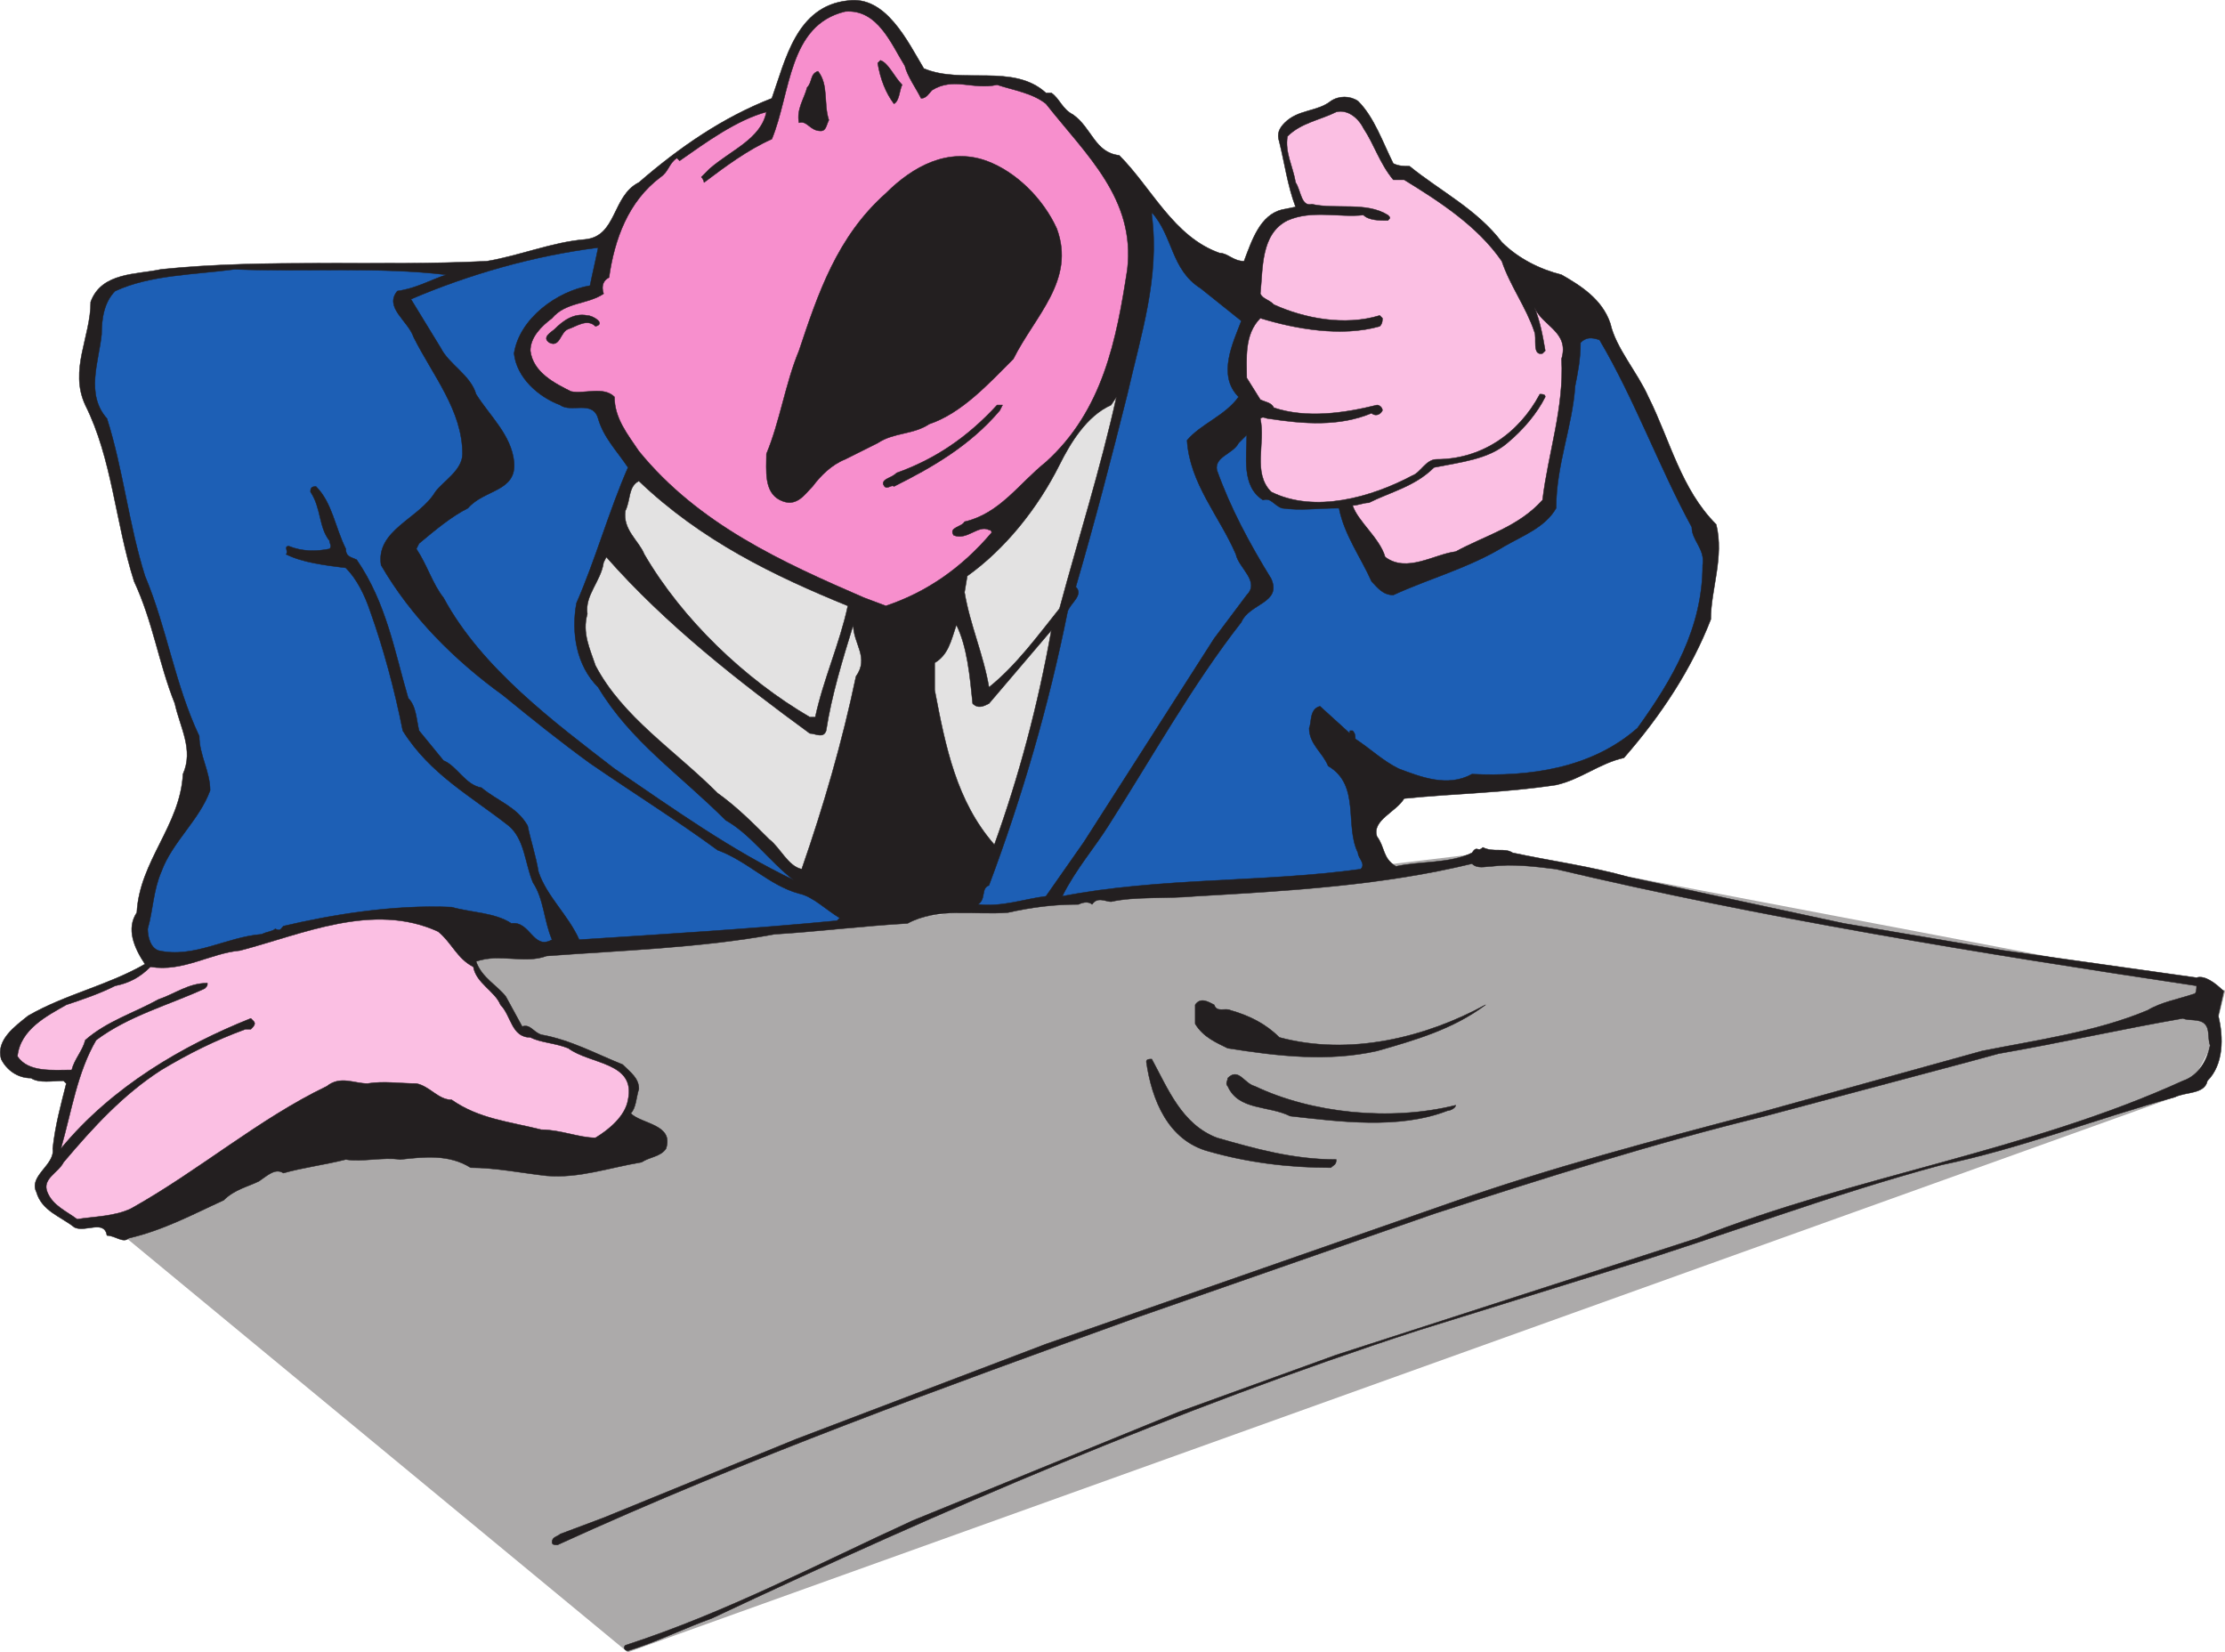 <svg xmlns="http://www.w3.org/2000/svg" width="614.936" height="456.534"><path fill="#acaaaa" fill-rule="evenodd" d="m115.822 267.181 125.25-12 135-15 37.5-4.5 201 38.25-3.75 15-6.75 12.75-430.5 154.5-138-114 80.25-75"/><path fill="none" stroke="#acaaaa" stroke-linecap="round" stroke-linejoin="round" stroke-miterlimit="10" stroke-width=".75" d="m115.822 267.181 125.25-12 135-15 37.5-4.5 201 38.25-3.75 15-6.75 12.75-430.5 154.5-138-114zm0 0"/><path fill="#231f20" fill-rule="evenodd" d="M613.072 280.681c1.5 6 1.5 13.5-3 18-.75 3.75-6 3-9 4.5-21.75 6-42.75 14.25-64.5 18.75-30.75 8.25-60 19.5-89.25 28.5l-55.5 17.25c-66.75 21.75-131.25 49.5-195 79.5-8.25 3-15.75 6.75-23.25 9-.75 0-1.5-.75-.75-1.5 27.75-9 53.25-22.5 79.5-34.5l73.5-30 43.5-15.75 99.75-32.25c43.5-17.25 91.5-24 134.25-43.5 4.5-1.5 6.75-6 7.5-9.75-.75-2.25 0-4.5-1.5-6s-4.5-.75-6-1.5c-17.25 3-33.75 6.75-51 9.75l-8.25 2.25-56.25 15c-30.75 7.5-61.5 17.25-91.5 27l-81.75 28.5c-54 19.5-108 39-160.5 63-.75 0-1.5 0-1.5-.75 0-1.5 1.5-1.5 2.25-2.25l12-4.5 53.25-21.75 69-26.25 111.75-39c27.75-9.75 56.25-17.25 84.75-24.75l62.25-17.25c15-3 31.5-5.25 45.75-11.25 3.75-2.25 8.25-3 12.75-4.5.75 0 .75-1.5.75-2.25-60-9-120-18.75-177-32.25-6-.75-12-1.5-18-.75-1.5 0-3.75.75-5.25-.75-24.75 6-50.25 7.5-76.5 9-8.25.75-16.5 0-23.25 1.5-1.5 0-3.75-1.5-5.25.75-.75-.75-2.25-.75-3.75 0-6.75 0-12.75.75-19.5 2.25-9 .75-19.5-1.5-27.75 3-12.75.75-24.75 2.25-36.75 3-20.25 3.75-42.75 4.5-63 6-6 2.25-12.75-.75-19.5 1.5 1.5 4.5 6 6.75 8.25 9.75l4.5 8.25c2.25-.75 3 1.5 5.25 2.25 8.25 1.5 15 5.25 22.5 8.25 2.25 2.25 4.5 3.75 4.5 6.75-.75 2.25-.75 5.25-2.25 6.75 3 3 12 3 9.75 9.75-1.5 2.25-4.5 2.25-6.75 3.75-9 1.5-17.25 4.5-26.25 3.75-6.75-.75-14.25-2.25-21-2.25-6-3.75-12.75-3-19.5-2.25-4.5-.75-10.5.75-15 0-6 1.5-12 2.25-17.25 3.75-2.25-1.5-4.5.75-6.75 2.25-3 1.5-6.75 2.25-9.75 5.25-8.25 3.75-16.5 8.25-26.25 10.5-1.5 1.5-3.75-.75-6-.75-.75-4.5-6-.75-9-2.25-3.75-3-9-4.5-10.5-9.75-2.25-4.5 5.25-7.5 4.5-12 .75-6.75 2.25-12 3.75-18l-.75-.75c-3 0-6.75.75-9-.75-3.75 0-6.75-2.25-8.25-5.25-1.5-5.25 3.75-9 7.5-12 10.5-6 21.75-8.25 32.25-14.25-3-4.5-5.25-9.75-2.25-14.25.75-14.25 12-24 12.75-38.25 3-6.75-.75-12.75-2.25-19.5-4.5-11.25-6-22.5-11.25-33.75-5.25-16.5-6-33.75-13.5-48.75-4.5-9.75 1.5-18.75 1.5-28.5 3-8.25 12.75-7.5 19.5-9 29.25-3 60-.75 90-2.25 9-1.5 18-5.25 27-6s7.5-12 15-15.75c11.25-9.75 23.25-18 36.75-23.25 3.75-10.5 6.75-25.5 21-27 10.5-1.5 16.5 11.25 21 18.75 10.5 4.5 24.75-1.5 33.75 6.75h1.5c2.25 1.5 3 4.5 6 6 5.25 3.75 6 10.5 12.75 11.25 9 9 15 22.5 27.75 27 2.25 0 3.75 2.25 6.75 2.25 2.25-6 4.5-12.75 10.5-14.25l3.75-.75c-2.25-6-3-12-4.5-18-.75-2.25 0-3.75 1.5-5.25 3.75-3.75 9-3 12.75-6 2.25-1.5 5.25-1.5 7.5 0 4.5 4.5 6.75 11.25 9.75 17.25 1.5.75 3 .75 4.5.75 8.25 6.75 18.75 12 25.5 21 4.5 4.5 10.5 7.5 16.5 9 5.25 3 11.25 6.75 13.5 13.5 1.5 6.75 7.5 13.5 10.5 20.25 6 12 9 25.5 18.75 35.25 2.25 9-1.5 18-1.5 26.25-5.25 13.5-13.5 26.25-24 38.25-6.75 1.5-12 6-18.75 7.5-15 2.25-27 2.25-42 3.75-2.25 3.75-9 6-7.5 10.5 2.25 3 1.5 6 5.25 8.25 6.75-1.5 15-.75 21-3.75 1.5-2.25 1.5 0 3-1.5 3 1.5 6 0 8.25 1.5 10.5 2.25 21.75 3.75 32.25 6.75l59.25 12.75 44.25 7.5 53.25 7.5c2.25-.75 5.25 1.5 7.5 3.75l-1.5 6.75"/><path fill="none" stroke="#231f20" stroke-linecap="round" stroke-linejoin="round" stroke-miterlimit="10" stroke-width=".12" d="M613.072 280.681c1.5 6 1.5 13.5-3 18-.75 3.75-6 3-9 4.5-21.75 6-42.75 14.25-64.5 18.75-30.75 8.25-60 19.5-89.25 28.5l-55.5 17.25c-66.75 21.75-131.25 49.5-195 79.5-8.25 3-15.75 6.75-23.25 9-.75 0-1.5-.75-.75-1.5 27.75-9 53.25-22.5 79.5-34.5l73.5-30 43.5-15.75 99.75-32.25c43.5-17.25 91.5-24 134.25-43.5 4.5-1.5 6.75-6 7.5-9.75-.75-2.25 0-4.5-1.5-6s-4.5-.75-6-1.5c-17.25 3-33.75 6.75-51 9.75l-8.25 2.25-56.25 15c-30.75 7.5-61.5 17.25-91.5 27l-81.75 28.5c-54 19.5-108 39-160.5 63-.75 0-1.5 0-1.5-.75 0-1.5 1.5-1.5 2.25-2.25l12-4.5 53.25-21.75 69-26.25 111.75-39c27.75-9.75 56.25-17.25 84.75-24.75l62.25-17.25c15-3 31.5-5.25 45.75-11.25 3.75-2.25 8.25-3 12.75-4.5.75 0 .75-1.5.75-2.25-60-9-120-18.75-177-32.25-6-.75-12-1.5-18-.75-1.5 0-3.75.75-5.25-.75-24.75 6-50.25 7.5-76.5 9-8.25.75-16.5 0-23.25 1.5-1.5 0-3.75-1.5-5.25.75-.75-.75-2.25-.75-3.75 0-6.75 0-12.75.75-19.5 2.25-9 .75-19.5-1.5-27.75 3-12.75.75-24.75 2.25-36.75 3-20.25 3.75-42.75 4.5-63 6-6 2.25-12.75-.75-19.5 1.5 1.5 4.5 6 6.75 8.25 9.75l4.5 8.25c2.25-.75 3 1.5 5.25 2.25 8.25 1.5 15 5.25 22.5 8.25 2.25 2.25 4.5 3.75 4.5 6.75-.75 2.25-.75 5.25-2.25 6.75 3 3 12 3 9.75 9.75-1.5 2.25-4.5 2.25-6.75 3.75-9 1.5-17.25 4.5-26.25 3.75-6.75-.75-14.25-2.25-21-2.25-6-3.75-12.75-3-19.5-2.25-4.5-.75-10.5.75-15 0-6 1.5-12 2.25-17.25 3.75-2.25-1.5-4.5.75-6.75 2.25-3 1.5-6.75 2.25-9.75 5.25-8.25 3.75-16.5 8.25-26.25 10.5-1.5 1.5-3.75-.75-6-.75-.75-4.5-6-.75-9-2.25-3.75-3-9-4.5-10.5-9.75-2.25-4.5 5.25-7.5 4.5-12 .75-6.75 2.25-12 3.75-18l-.75-.75c-3 0-6.75.75-9-.75-3.75 0-6.75-2.25-8.25-5.25-1.5-5.25 3.75-9 7.5-12 10.5-6 21.75-8.25 32.25-14.25-3-4.5-5.25-9.75-2.25-14.25.75-14.25 12-24 12.75-38.25 3-6.75-.75-12.75-2.25-19.5-4.5-11.25-6-22.5-11.25-33.75-5.25-16.5-6-33.75-13.5-48.75-4.5-9.75 1.5-18.75 1.5-28.5 3-8.25 12.75-7.5 19.5-9 29.25-3 60-.75 90-2.25 9-1.5 18-5.25 27-6s7.5-12 15-15.75c11.25-9.75 23.25-18 36.75-23.25 3.75-10.5 6.75-25.5 21-27 10.5-1.5 16.5 11.25 21 18.75 10.5 4.5 24.75-1.5 33.75 6.75h1.5c2.25 1.5 3 4.5 6 6 5.25 3.75 6 10.5 12.75 11.25 9 9 15 22.5 27.75 27 2.25 0 3.75 2.25 6.75 2.25 2.25-6 4.5-12.75 10.5-14.25l3.75-.75c-2.25-6-3-12-4.5-18-.75-2.25 0-3.75 1.5-5.25 3.75-3.75 9-3 12.75-6 2.25-1.5 5.25-1.5 7.5 0 4.5 4.5 6.75 11.25 9.75 17.25 1.5.75 3 .75 4.5.75 8.25 6.75 18.75 12 25.5 21 4.5 4.5 10.5 7.5 16.5 9 5.25 3 11.25 6.75 13.5 13.5 1.5 6.75 7.5 13.5 10.5 20.25 6 12 9 25.5 18.75 35.25 2.25 9-1.5 18-1.5 26.25-5.25 13.5-13.5 26.25-24 38.25-6.75 1.5-12 6-18.75 7.5-15 2.25-27 2.25-42 3.75-2.25 3.75-9 6-7.5 10.5 2.25 3 1.5 6 5.25 8.25 6.75-1.5 15-.75 21-3.75 1.5-2.25 1.5 0 3-1.5 3 1.5 6 0 8.25 1.5 10.5 2.25 21.75 3.75 32.25 6.75l59.25 12.75 44.25 7.5 53.25 7.5c2.25-.75 5.25 1.5 7.5 3.75zm0 0"/><path fill="#1d5fb5" fill-rule="evenodd" d="M452.572 201.181c-12.75 11.25-30 13.5-45.75 12.75-6.75 3.75-14.25.75-20.25-1.5-4.5-2.25-7.5-5.25-12-8.25 0-.75 0-1.5-.75-2.25h-.75v.75l-8.25-7.5c-3 .75-2.25 4.5-3 6 0 4.5 3.75 6.75 5.25 10.5 9 5.25 4.5 16.5 8.25 24 0 1.5 2.25 3 .75 4.5-27 3.75-55.5 2.25-82.5 7.5 3.75-7.5 9-13.5 12.75-19.5 12-18.75 23.25-39 36.75-56.25 2.25-5.25 11.25-5.25 8.25-12-6-9.75-11.25-19.5-15-30-.75-3.75 4.5-4.5 6-7.5l2.25-2.25c0 6-1.5 14.25 4.5 18 2.25-.75 3 1.5 5.25 2.25 5.25.75 9.75 0 15.75 0 1.5 7.5 6 13.5 9 20.25 1.5 1.5 3 3.75 6 3.75 9.75-4.5 21-7.5 30.75-13.5 5.25-3 11.25-5.25 14.25-10.5 0-12 4.5-22.5 5.25-33.75.75-3.75 1.5-7.5 1.5-12 1.5-1.5 3-1.5 5.25-.75 9.75 16.5 16.5 35.25 25.5 51.75 0 3.75 3.75 6 3 10.5 0 17.25-8.25 31.5-18 45"/><path fill="none" stroke="#231f20" stroke-linecap="round" stroke-linejoin="round" stroke-miterlimit="10" stroke-width=".12" d="M452.572 201.181c-12.75 11.25-30 13.5-45.75 12.75-6.75 3.75-14.25.75-20.25-1.5-4.5-2.25-7.5-5.25-12-8.25 0-.75 0-1.5-.75-2.25h-.75v.75l-8.25-7.5c-3 .75-2.25 4.5-3 6 0 4.5 3.75 6.75 5.25 10.5 9 5.25 4.5 16.5 8.25 24 0 1.5 2.25 3 .75 4.5-27 3.75-55.5 2.25-82.5 7.5 3.75-7.5 9-13.5 12.75-19.5 12-18.75 23.25-39 36.75-56.25 2.25-5.25 11.25-5.25 8.25-12-6-9.75-11.25-19.5-15-30-.75-3.75 4.5-4.5 6-7.5l2.25-2.25c0 6-1.5 14.25 4.5 18 2.25-.75 3 1.5 5.25 2.25 5.25.75 9.75 0 15.75 0 1.5 7.5 6 13.5 9 20.25 1.5 1.5 3 3.75 6 3.75 9.75-4.5 21-7.5 30.75-13.5 5.25-3 11.25-5.25 14.25-10.5 0-12 4.5-22.5 5.25-33.75.75-3.75 1.5-7.5 1.5-12 1.5-1.5 3-1.5 5.25-.75 9.75 16.5 16.5 35.25 25.5 51.75 0 3.75 3.75 6 3 10.5 0 17.25-8.25 31.5-18 45zm0 0"/><path fill="#fbbfe3" fill-rule="evenodd" d="M426.322 138.181c-6.75 7.5-15.75 9.75-24 14.25-6 .75-13.5 6-19.5 1.5-1.5-5.25-7.5-9.75-9-14.25 1.5 0 3-.75 4.5-.75 6-3 12.75-4.5 18-9.75 7.5-1.5 15-2.25 20.25-6.75 4.5-3.75 8.25-8.25 10.5-12.75 0-.75-.75-.75-1.5-.75-6 11.25-16.5 18-28.5 18-3 0-4.5 3.75-6.75 4.5-11.25 6-27 10.5-39 4.5-5.25-5.25-1.5-13.5-3-20.25.75-.75 1.5 0 2.25 0 9.75 1.5 19.5 2.25 28.5-1.5.75.75 2.25.75 3-.75 0-.75-.75-1.5-1.5-1.5-9 2.25-19.5 3.75-28.5.75-.75-1.5-2.25-1.5-3.75-2.25l-3.75-6c0-5.25-.75-12 3.75-16.5 9.75 3 22.5 5.25 33 2.25.75-.75.75-1.5.75-2.25l-.75-.75c-9.75 3-21 .75-29.25-3-1.5-1.5-3-1.5-3.75-3 .75-6.75 0-16.5 7.5-20.25 6.75-3 14.25-.75 21-1.5 1.5 1.5 4.5 1.5 6.75 1.5.75-.75.75-.75 0-1.5-6-3.75-14.25-1.5-21-3-3 .75-3-3.75-4.5-6-.75-4.5-3-8.25-2.25-12.75 3.75-3.75 9-4.5 13.5-6.75 3-.75 6 1.5 7.5 4.5 3 4.5 4.5 9.75 8.25 14.25h3c9.75 6 20.25 12.75 27 22.5 2.25 6.75 6.75 12.75 9 19.5.75 1.5-.75 6.75 2.25 6l.75-.75c-.75-4.5-1.5-8.25-3-12 2.25 5.25 9.75 6.75 7.5 14.25.75 13.5-3.75 26.25-5.25 39"/><path fill="none" stroke="#231f20" stroke-linecap="round" stroke-linejoin="round" stroke-miterlimit="10" stroke-width=".12" d="M426.322 138.181c-6.75 7.5-15.75 9.75-24 14.25-6 .75-13.5 6-19.5 1.5-1.5-5.25-7.5-9.75-9-14.25 1.5 0 3-.75 4.5-.75 6-3 12.75-4.5 18-9.75 7.5-1.5 15-2.25 20.25-6.75 4.5-3.75 8.25-8.25 10.5-12.75 0-.75-.75-.75-1.5-.75-6 11.25-16.5 18-28.5 18-3 0-4.5 3.75-6.75 4.5-11.25 6-27 10.5-39 4.5-5.25-5.25-1.5-13.5-3-20.25.75-.75 1.5 0 2.25 0 9.75 1.5 19.5 2.25 28.5-1.5.75.75 2.25.75 3-.75 0-.75-.75-1.5-1.5-1.5-9 2.25-19.5 3.75-28.5.75-.75-1.5-2.25-1.5-3.75-2.25l-3.75-6c0-5.25-.75-12 3.75-16.5 9.75 3 22.5 5.25 33 2.25.75-.75.75-1.5.75-2.25l-.75-.75c-9.75 3-21 .75-29.25-3-1.5-1.5-3-1.5-3.75-3 .75-6.75 0-16.5 7.5-20.25 6.75-3 14.25-.75 21-1.5 1.5 1.5 4.5 1.5 6.75 1.5.75-.75.75-.75 0-1.5-6-3.75-14.25-1.5-21-3-3 .75-3-3.75-4.5-6-.75-4.5-3-8.25-2.25-12.75 3.75-3.75 9-4.5 13.5-6.75 3-.75 6 1.5 7.5 4.5 3 4.5 4.5 9.75 8.25 14.25h3c9.75 6 20.25 12.75 27 22.5 2.25 6.75 6.75 12.75 9 19.5.75 1.5-.75 6.75 2.25 6l.75-.75c-.75-4.5-1.5-8.25-3-12 2.25 5.25 9.75 6.75 7.5 14.25.75 13.5-3.75 26.25-5.25 39zm0 0"/><path fill="#231f20" fill-rule="evenodd" d="M380.572 290.431c-13.5 3-27 1.5-41.25-.75-3-1.5-6.75-3-9-6.75v-5.25c1.5-2.25 3.75-.75 5.25 0 .75 2.25 3 .75 4.5 1.5 5.25 1.5 9.75 3.75 13.5 7.5 19.5 5.25 40.5 0 57-9-9 6.75-19.5 9.75-30 12.75"/><path fill="none" stroke="#231f20" stroke-linecap="round" stroke-linejoin="round" stroke-miterlimit="10" stroke-width=".12" d="M380.572 290.431c-13.5 3-27 1.5-41.25-.75-3-1.5-6.75-3-9-6.75v-5.25c1.5-2.25 3.75-.75 5.25 0 .75 2.25 3 .75 4.5 1.5 5.25 1.5 9.75 3.75 13.5 7.5 19.5 5.25 40.5 0 57-9-9 6.75-19.5 9.75-30 12.75zm0 0"/><path fill="#231f20" fill-rule="evenodd" d="M400.072 306.931c-13.5 5.25-30 3-43.5 1.5-6-3-14.25-1.5-17.25-8.25-.75-.75 0-1.5 0-2.25 3-3 4.5 1.5 7.5 2.25 15.75 7.5 37.5 9.75 55.5 5.25 0 .75-1.5 1.5-2.25 1.5"/><path fill="none" stroke="#231f20" stroke-linecap="round" stroke-linejoin="round" stroke-miterlimit="10" stroke-width=".12" d="M400.072 306.931c-13.5 5.25-30 3-43.5 1.5-6-3-14.25-1.5-17.25-8.25-.75-.75 0-1.5 0-2.25 3-3 4.5 1.5 7.5 2.25 15.75 7.5 37.5 9.75 55.5 5.25 0 .75-1.5 1.5-2.25 1.5zm0 0"/><path fill="#231f20" fill-rule="evenodd" d="M367.822 322.681c-12 0-23.25-1.5-33.75-4.5-11.25-3-15.75-14.25-17.25-24.75 0-.75.75-.75 1.5-.75 4.5 8.25 8.25 18 18 21.75 10.5 3 21 6 33 6 0 1.5-.75 1.5-1.5 2.25"/><path fill="none" stroke="#231f20" stroke-linecap="round" stroke-linejoin="round" stroke-miterlimit="10" stroke-width=".12" d="M367.822 322.681c-12 0-23.25-1.5-33.75-4.5-11.25-3-15.75-14.25-17.25-24.75 0-.75.75-.75 1.5-.75 4.5 8.25 8.25 18 18 21.75 10.5 3 21 6 33 6 0 1.5-.75 1.5-1.5 2.25zm0 0"/><path fill="#1d5fb5" fill-rule="evenodd" d="m335.572 176.431-36 56.25-10.5 15c-6 .75-12 3-18.75 2.25 2.25-1.5.75-4.5 3-5.25 9-24 16.5-49.5 21.75-75.75.75-2.25 4.5-4.5 2.25-6.75 5.25-18 9.75-35.25 14.25-53.25 3.75-16.5 9-32.25 6.75-49.5v-.75c6 6.75 5.25 15.75 13.5 21l11.25 9c-2.25 6-6.75 15-.75 21-3.75 5.25-10.5 7.5-14.25 12 .75 12 9 21 13.5 31.5.75 3.75 6.75 7.5 3 11.25l-9 12"/><path fill="none" stroke="#231f20" stroke-linecap="round" stroke-linejoin="round" stroke-miterlimit="10" stroke-width=".12" d="m335.572 176.431-36 56.25-10.5 15c-6 .75-12 3-18.75 2.25 2.25-1.5.75-4.5 3-5.25 9-24 16.5-49.5 21.75-75.75.75-2.25 4.5-4.5 2.25-6.75 5.25-18 9.75-35.25 14.25-53.25 3.75-16.5 9-32.25 6.75-49.5v-.75c6 6.75 5.25 15.75 13.5 21l11.25 9c-2.25 6-6.75 15-.75 21-3.75 5.25-10.5 7.5-14.25 12 .75 12 9 21 13.5 31.5.75 3.75 6.75 7.5 3 11.25zm0 0"/><path fill="#f78fcd" fill-rule="evenodd" d="M289.072 127.681c-7.5 6-12.75 14.25-22.5 16.5-.75 1.5-4.5 1.5-3 3.75 3.75 1.5 6.75-3 9.75-1.5.75 0 .75.75.75.75-8.25 9.75-18 16.5-29.25 20.25l-6-2.25c-22.5-9.75-45.75-20.25-62.25-40.5-3-4.5-6.75-9-6.75-15-3-3-8.25-.75-12-1.5-4.5-2.25-10.5-5.25-11.25-11.25 0-3.75 3-6.75 6-9 3.75-4.5 9.75-3.75 14.25-6.75-.75-2.25 0-3.75 1.5-4.5 1.5-10.5 5.25-21 14.25-27.75 2.25-1.5 2.25-3.75 4.5-5.25l.75.75c7.5-5.25 15.75-11.25 24-13.5-1.5 7.5-9.75 10.5-15.75 15.75l-2.25 2.25c.75.75.75 1.5.75 1.5 6-4.5 12-9 18.75-12 5.25-12.75 4.5-31.5 20.25-35.25 9-.75 12.75 9 16.5 15 .75 3 3 6 4.5 9 1.5 0 2.25-1.5 3-2.25 6-3.75 11.25 0 18-1.5 4.5 1.5 9.75 2.25 13.5 5.25 11.25 14.25 24.75 26.25 22.5 45.75-3 19.5-6.75 39-22.5 53.25"/><path fill="none" stroke="#231f20" stroke-linecap="round" stroke-linejoin="round" stroke-miterlimit="10" stroke-width=".12" d="M289.072 127.681c-7.5 6-12.75 14.25-22.5 16.5-.75 1.5-4.5 1.5-3 3.75 3.75 1.5 6.75-3 9.75-1.5.75 0 .75.75.75.75-8.25 9.75-18 16.5-29.25 20.25l-6-2.25c-22.5-9.75-45.75-20.25-62.25-40.5-3-4.5-6.75-9-6.75-15-3-3-8.25-.75-12-1.5-4.5-2.25-10.5-5.25-11.25-11.25 0-3.75 3-6.75 6-9 3.75-4.5 9.75-3.75 14.25-6.75-.75-2.25 0-3.75 1.5-4.5 1.5-10.5 5.25-21 14.25-27.75 2.25-1.5 2.25-3.75 4.5-5.25l.75.75c7.5-5.25 15.75-11.25 24-13.5-1.5 7.5-9.75 10.5-15.75 15.75l-2.25 2.25c.75.75.75 1.5.75 1.5 6-4.5 12-9 18.75-12 5.25-12.75 4.5-31.5 20.25-35.25 9-.75 12.75 9 16.5 15 .75 3 3 6 4.5 9 1.5 0 2.25-1.5 3-2.25 6-3.75 11.25 0 18-1.5 4.5 1.5 9.75 2.25 13.5 5.25 11.25 14.25 24.75 26.25 22.5 45.75-3 19.5-6.75 39-22.5 53.25zm0 0"/><path fill="#e3e2e2" fill-rule="evenodd" d="M292.822 168.181c-6 7.5-12 15.75-19.5 21.75-1.5-9-5.25-17.25-6.75-26.25l.75-4.5c10.5-7.5 19.5-18.75 25.5-30.75 3-6 7.5-13.5 14.25-16.5l1.5-2.25c-4.5 20.25-10.5 39-15.75 58.5"/><path fill="none" stroke="#231f20" stroke-linecap="round" stroke-linejoin="round" stroke-miterlimit="10" stroke-width=".12" d="M292.822 168.181c-6 7.5-12 15.75-19.5 21.75-1.5-9-5.25-17.25-6.75-26.25l.75-4.5c10.5-7.5 19.5-18.75 25.5-30.75 3-6 7.5-13.5 14.25-16.5l1.5-2.25c-4.5 20.25-10.5 39-15.75 58.5zm0 0"/><path fill="#231f20" fill-rule="evenodd" d="M280.072 99.181c-6.75 6.75-14.25 15-23.25 18-4.5 3-9.75 2.25-14.25 5.25l-9 4.5c-3.75 1.5-6.75 4.5-9 7.5-2.25 2.25-4.5 6-9 3.75s-3.75-8.25-3.75-12.75c3.75-9 5.25-19.5 9-28.5 5.25-15.75 10.5-31.5 24-43.5 7.5-7.5 17.25-12.75 27.75-9 8.25 3 15.75 10.5 19.5 18.75 5.25 14.25-6 24-12 36"/><path fill="none" stroke="#231f20" stroke-linecap="round" stroke-linejoin="round" stroke-miterlimit="10" stroke-width=".12" d="M280.072 99.181c-6.75 6.75-14.25 15-23.25 18-4.5 3-9.75 2.25-14.25 5.25l-9 4.5c-3.75 1.5-6.75 4.5-9 7.5-2.25 2.25-4.5 6-9 3.75s-3.75-8.25-3.75-12.75c3.75-9 5.25-19.5 9-28.5 5.25-15.75 10.5-31.5 24-43.5 7.5-7.5 17.25-12.75 27.75-9 8.25 3 15.75 10.5 19.5 18.75 5.25 14.25-6 24-12 36zm0 0"/><path fill="#e3e2e2" fill-rule="evenodd" d="M274.822 233.431c-10.5-12-13.5-27-16.5-42.75v-7.5c3.75-2.25 4.5-6 6-10.5 3 6 3.75 14.25 4.5 21.75 1.5 1.5 3 .75 4.5 0l17.25-20.25c-3.75 21-9 40.5-15.75 59.25"/><path fill="none" stroke="#231f20" stroke-linecap="round" stroke-linejoin="round" stroke-miterlimit="10" stroke-width=".12" d="M274.822 233.431c-10.5-12-13.5-27-16.5-42.75v-7.5c3.75-2.25 4.5-6 6-10.5 3 6 3.75 14.25 4.5 21.75 1.5 1.5 3 .75 4.5 0l17.25-20.25c-3.75 21-9 40.5-15.75 59.25zm0 0"/><path fill="#231f20" fill-rule="evenodd" d="M276.322 113.431c-8.25 9.75-18.75 15.75-29.25 21-.75-.75-2.25 1.5-3-.75 0-1.5 2.25-1.5 3.75-3 10.5-3.75 19.5-9.75 27.75-18.75h1.5l-.75 1.5"/><path fill="none" stroke="#231f20" stroke-linecap="round" stroke-linejoin="round" stroke-miterlimit="10" stroke-width=".12" d="M276.322 113.431c-8.25 9.75-18.75 15.75-29.25 21-.75-.75-2.25 1.5-3-.75 0-1.5 2.25-1.5 3.75-3 10.5-3.75 19.5-9.75 27.75-18.75h1.5zm0 0"/><path fill="#231f20" fill-rule="evenodd" d="M247.072 28.681c-2.25-3-3.75-6.75-4.5-11.25l.75-.75c2.25.75 3.75 4.5 6 6.75-.75 1.5-.75 4.5-2.25 5.25"/><path fill="none" stroke="#231f20" stroke-linecap="round" stroke-linejoin="round" stroke-miterlimit="10" stroke-width=".12" d="M247.072 28.681c-2.25-3-3.75-6.75-4.5-11.25l.75-.75c2.25.75 3.75 4.5 6 6.75-.75 1.5-.75 4.5-2.25 5.25zm0 0"/><path fill="#e3e2e2" fill-rule="evenodd" d="M221.572 240.181c-3.75-.75-6-6-9-8.25-4.5-4.5-9-9-14.25-12.75-12-12-26.25-21-33.75-35.25-1.5-4.5-3.75-9-2.25-14.25-.75-5.25 3.75-9 4.5-14.25l.75-1.5c16.5 18.75 36.75 34.5 56.25 48.75 1.5 0 3.75 1.5 4.5-.75 1.5-9.75 4.5-19.5 7.5-29.25 0 5.25 4.5 9 .75 14.25-3.75 18-9 36-15 53.25"/><path fill="none" stroke="#231f20" stroke-linecap="round" stroke-linejoin="round" stroke-miterlimit="10" stroke-width=".12" d="M221.572 240.181c-3.75-.75-6-6-9-8.25-4.5-4.5-9-9-14.25-12.75-12-12-26.25-21-33.75-35.25-1.5-4.5-3.75-9-2.25-14.25-.75-5.25 3.75-9 4.5-14.25l.75-1.5c16.5 18.75 36.75 34.5 56.25 48.75 1.5 0 3.75 1.5 4.5-.75 1.5-9.75 4.5-19.5 7.5-29.25 0 5.25 4.5 9 .75 14.25-3.75 18-9 36-15 53.25zm0 0"/><path fill="#e3e2e2" fill-rule="evenodd" d="M225.322 198.181h-1.5c-18-10.5-35.25-27-45.75-45-1.5-3.75-6-6.75-5.25-12 1.5-3 .75-6.75 3.75-8.25 17.25 16.5 37.5 26.25 57.75 34.5-2.25 10.5-6.75 20.25-9 30.75"/><path fill="none" stroke="#231f20" stroke-linecap="round" stroke-linejoin="round" stroke-miterlimit="10" stroke-width=".12" d="M225.322 198.181h-1.5c-18-10.5-35.25-27-45.75-45-1.5-3.75-6-6.75-5.25-12 1.5-3 .75-6.75 3.75-8.25 17.25 16.5 37.5 26.25 57.75 34.5-2.25 10.5-6.75 20.25-9 30.75zm0 0"/><path fill="#1d5fb5" fill-rule="evenodd" d="M231.322 254.431c-23.25 2.25-48 3.75-71.25 5.25-3-6.75-9-12-11.25-18.75-.75-4.5-2.25-9-3-12.75-3-5.25-8.25-6.75-12.75-10.5-4.5-.75-6.75-6-10.5-7.5l-6.75-8.25c-.75-3-.75-6.75-3-9-3.75-12.75-6-26.25-14.25-38.25-1.5-.75-3-.75-3-3-3-6-3.75-12.75-8.25-17.25-1.5 0-1.5.75-1.5 1.5 3 4.5 2.25 9.75 5.25 13.5 0 .75.75 1.5 0 2.25-3.75.75-7.5.75-11.25-.75-1.5 0 0 1.5-.75 2.25 4.5 2.25 10.5 3 16.5 3.75 3 3 5.25 7.5 6.75 12 3.75 10.5 6.75 21.75 9 33 7.5 12 18.75 18 29.25 26.25 4.5 3.75 4.5 10.5 6.75 15.75 3 4.5 3 10.5 5.25 15.75-5.25 3-6-5.25-11.25-4.5-4.5-3-11.25-3-16.5-4.5-16.5-.75-33.75 2.25-46.5 5.25-.75.75-.75 1.5-2.25.75-.75.75-2.25.75-3.75 1.5-9.75.75-18.75 6.75-28.5 4.5-2.25-.75-3-3.75-3-6 1.5-5.25 1.5-10.5 3.75-15.75 3-8.25 10.5-14.25 13.5-22.5 0-5.25-3-9.75-3-15-6.75-14.25-9-30-15-44.25-4.5-14.25-6-29.25-10.5-43.5-6-6.75-2.25-15.75-1.5-23.25 0-4.5.75-9 3.75-12 9.75-4.5 21.75-4.5 33-6 19.5.75 39.75-.75 58.5 1.5-4.5 1.5-8.25 3.75-13.5 4.5-3.75 4.5 3 8.25 4.5 12.75 5.25 10.5 13.5 20.25 13.5 32.25 0 4.5-5.25 7.5-7.5 10.5-4.5 7.5-16.5 10.5-15 20.25 8.25 14.25 20.25 26.25 33.75 36 8.25 6.75 15.75 12.75 24 18.75 12 8.25 24 15.75 35.25 24 8.25 3 14.25 9.75 22.5 12 3.75.75 7.5 4.5 11.25 6.75l-.75.75"/><path fill="none" stroke="#231f20" stroke-linecap="round" stroke-linejoin="round" stroke-miterlimit="10" stroke-width=".12" d="M231.322 254.431c-23.25 2.25-48 3.75-71.25 5.25-3-6.75-9-12-11.25-18.75-.75-4.5-2.25-9-3-12.75-3-5.25-8.25-6.75-12.75-10.5-4.5-.75-6.75-6-10.5-7.5l-6.75-8.25c-.75-3-.75-6.75-3-9-3.75-12.75-6-26.25-14.25-38.25-1.5-.75-3-.75-3-3-3-6-3.75-12.75-8.25-17.25-1.5 0-1.5.75-1.5 1.5 3 4.5 2.25 9.75 5.25 13.5 0 .75.75 1.5 0 2.25-3.75.75-7.5.75-11.25-.75-1.5 0 0 1.5-.75 2.25 4.5 2.25 10.5 3 16.5 3.75 3 3 5.25 7.5 6.75 12 3.75 10.5 6.75 21.75 9 33 7.5 12 18.75 18 29.25 26.25 4.5 3.75 4.5 10.5 6.75 15.75 3 4.5 3 10.5 5.25 15.75-5.25 3-6-5.25-11.25-4.5-4.5-3-11.25-3-16.5-4.5-16.5-.75-33.75 2.25-46.5 5.25-.75.75-.75 1.5-2.25.75-.75.75-2.25.75-3.75 1.5-9.75.75-18.75 6.75-28.5 4.5-2.25-.75-3-3.75-3-6 1.5-5.25 1.5-10.5 3.75-15.75 3-8.25 10.5-14.25 13.5-22.5 0-5.25-3-9.75-3-15-6.75-14.25-9-30-15-44.25-4.5-14.25-6-29.25-10.5-43.5-6-6.75-2.25-15.75-1.5-23.25 0-4.5.75-9 3.75-12 9.75-4.5 21.75-4.5 33-6 19.5.75 39.75-.75 58.5 1.5-4.5 1.5-8.25 3.75-13.5 4.5-3.75 4.5 3 8.25 4.5 12.75 5.25 10.5 13.5 20.25 13.5 32.25 0 4.5-5.25 7.5-7.5 10.5-4.5 7.5-16.5 10.5-15 20.25 8.25 14.25 20.25 26.25 33.75 36 8.25 6.75 15.75 12.75 24 18.75 12 8.25 24 15.75 35.25 24 8.25 3 14.25 9.75 22.5 12 3.75.75 7.5 4.5 11.25 6.75zm0 0"/><path fill="#231f20" fill-rule="evenodd" d="M226.822 36.181c-3 0-3.75-3-6-2.25-.75-3.75 1.5-6.75 2.25-9.75 1.5-1.5.75-3.75 3-4.5 3 3.75 1.5 9 3 13.5-.75 1.5-.75 3-2.25 3"/><path fill="none" stroke="#231f20" stroke-linecap="round" stroke-linejoin="round" stroke-miterlimit="10" stroke-width=".12" d="M226.822 36.181c-3 0-3.75-3-6-2.25-.75-3.75 1.5-6.75 2.25-9.75 1.5-1.5.75-3.75 3-4.5 3 3.75 1.5 9 3 13.5-.75 1.5-.75 3-2.25 3zm0 0"/><path fill="#1d5fb5" fill-rule="evenodd" d="M169.822 212.431c-16.5-12.75-36.75-27.75-47.25-47.25-3-3.75-4.5-9-7.5-13.5l.75-1.5c4.5-3.75 9-7.5 13.5-9.75 4.5-5.25 13.5-4.5 12.75-12.75-.75-7.5-6.75-12.75-10.5-18.75-1.5-5.25-7.5-8.25-9.75-12.75l-8.25-13.5c15.75-6.75 33.75-12 51.75-14.25-.75 3.75-1.5 6.75-2.25 10.5-9 1.5-19.5 9-21 18.75.75 6.75 6.75 12 12.75 14.25 3 2.25 9-1.5 10.5 3.75s5.25 9 8.25 13.5c-5.25 12-9 25.5-14.25 37.5-1.5 8.25 0 17.25 6 23.25 9 15 22.5 24 35.25 36.75 6.75 3.75 12 11.25 18.75 16.5-17.25-8.25-33-19.5-49.5-30.75"/><path fill="none" stroke="#231f20" stroke-linecap="round" stroke-linejoin="round" stroke-miterlimit="10" stroke-width=".12" d="M169.822 212.431c-16.5-12.75-36.75-27.75-47.25-47.25-3-3.75-4.5-9-7.5-13.5l.75-1.5c4.5-3.75 9-7.5 13.5-9.75 4.5-5.25 13.5-4.5 12.75-12.75-.75-7.5-6.75-12.75-10.5-18.75-1.5-5.25-7.5-8.25-9.75-12.75l-8.25-13.5c15.75-6.75 33.75-12 51.75-14.25-.75 3.75-1.5 6.75-2.25 10.5-9 1.5-19.5 9-21 18.75.75 6.75 6.75 12 12.75 14.25 3 2.25 9-1.5 10.5 3.75s5.25 9 8.25 13.5c-5.25 12-9 25.5-14.25 37.5-1.5 8.25 0 17.25 6 23.25 9 15 22.5 24 35.25 36.75 6.75 3.75 12 11.25 18.75 16.5-17.25-8.25-33-19.5-49.5-30.75zm0 0"/><path fill="#fbbfe3" fill-rule="evenodd" d="M164.572 314.431c-4.5 0-9.75-2.25-15-2.25-9-2.25-17.25-3-24.75-8.25-3.75 0-6-3.75-9.75-4.5-4.5 0-9-.75-13.5 0-3.75 0-7.5-2.25-11.25.75-18.75 9-35.25 23.25-54 33.75-4.5 2.25-10.5 2.25-15 3-3-2.25-6.75-3.75-8.25-7.5s3-5.25 4.5-8.25c8.25-9.75 16.5-18.75 27-25.5 7.5-4.5 15-8.25 23.25-11.25h1.5c.75-.75 1.5-1.5.75-2.25l-.75-.75c-18.75 7.5-38.25 18.75-52.5 36 3-10.5 4.5-21 9.75-30 9-6.75 20.25-9.75 30-14.25.75-.75.75-.75.75-1.5-5.25 0-9 3-13.5 4.5-6.75 3.75-14.25 6-20.25 11.25-.75 3-3 5.25-3.75 8.25-5.25 0-12 .75-15-3.75.75-7.5 8.25-11.25 13.5-14.25 4.5-1.5 9-3 13.5-5.25 3.75-.75 6.75-2.25 9.75-5.25 9 1.5 16.5-3.75 24.75-4.5 17.25-4.5 36.75-13.5 54.75-5.25 3.75 3 5.25 7.5 9.75 9.75.75 4.5 6 6.75 7.5 10.5 3 3 3 9 8.25 9 3 1.5 6.75 1.5 10.5 3 6 4.5 18.75 3.75 16.5 14.25-.75 4.5-5.25 8.25-9 10.5"/><path fill="none" stroke="#231f20" stroke-linecap="round" stroke-linejoin="round" stroke-miterlimit="10" stroke-width=".12" d="M164.572 314.431c-4.5 0-9.75-2.25-15-2.25-9-2.25-17.25-3-24.75-8.25-3.75 0-6-3.75-9.75-4.5-4.5 0-9-.75-13.5 0-3.75 0-7.5-2.25-11.25.75-18.75 9-35.25 23.25-54 33.75-4.5 2.25-10.5 2.25-15 3-3-2.25-6.75-3.75-8.25-7.5s3-5.25 4.5-8.25c8.25-9.75 16.5-18.75 27-25.5 7.5-4.5 15-8.25 23.25-11.25h1.5c.75-.75 1.5-1.5.75-2.25l-.75-.75c-18.75 7.5-38.25 18.75-52.5 36 3-10.5 4.5-21 9.75-30 9-6.75 20.25-9.75 30-14.25.75-.75.75-.75.75-1.5-5.25 0-9 3-13.5 4.5-6.75 3.75-14.25 6-20.25 11.25-.75 3-3 5.25-3.75 8.25-5.25 0-12 .75-15-3.75.75-7.5 8.25-11.25 13.5-14.25 4.5-1.5 9-3 13.5-5.25 3.75-.75 6.75-2.25 9.75-5.25 9 1.5 16.5-3.75 24.75-4.5 17.25-4.5 36.75-13.5 54.75-5.25 3.75 3 5.25 7.5 9.75 9.75.75 4.5 6 6.75 7.5 10.5 3 3 3 9 8.25 9 3 1.5 6.75 1.5 10.5 3 6 4.5 18.75 3.75 16.5 14.25-.75 4.5-5.25 8.25-9 10.5zm0 0"/><path fill="#231f20" fill-rule="evenodd" d="M164.572 90.181c-2.25-2.25-5.25 0-7.5.75s-2.25 5.25-5.25 3.75c-2.25-1.5.75-3 1.5-3.75 2.25-2.25 5.25-4.5 9-3.75 1.5 0 5.25 2.25 2.25 3"/><path fill="none" stroke="#231f20" stroke-linecap="round" stroke-linejoin="round" stroke-miterlimit="10" stroke-width=".12" d="M164.572 90.181c-2.25-2.25-5.25 0-7.5.75s-2.25 5.25-5.25 3.75c-2.25-1.5.75-3 1.5-3.75 2.25-2.25 5.25-4.5 9-3.75 1.5 0 5.25 2.25 2.25 3zm0 0"/></svg>
